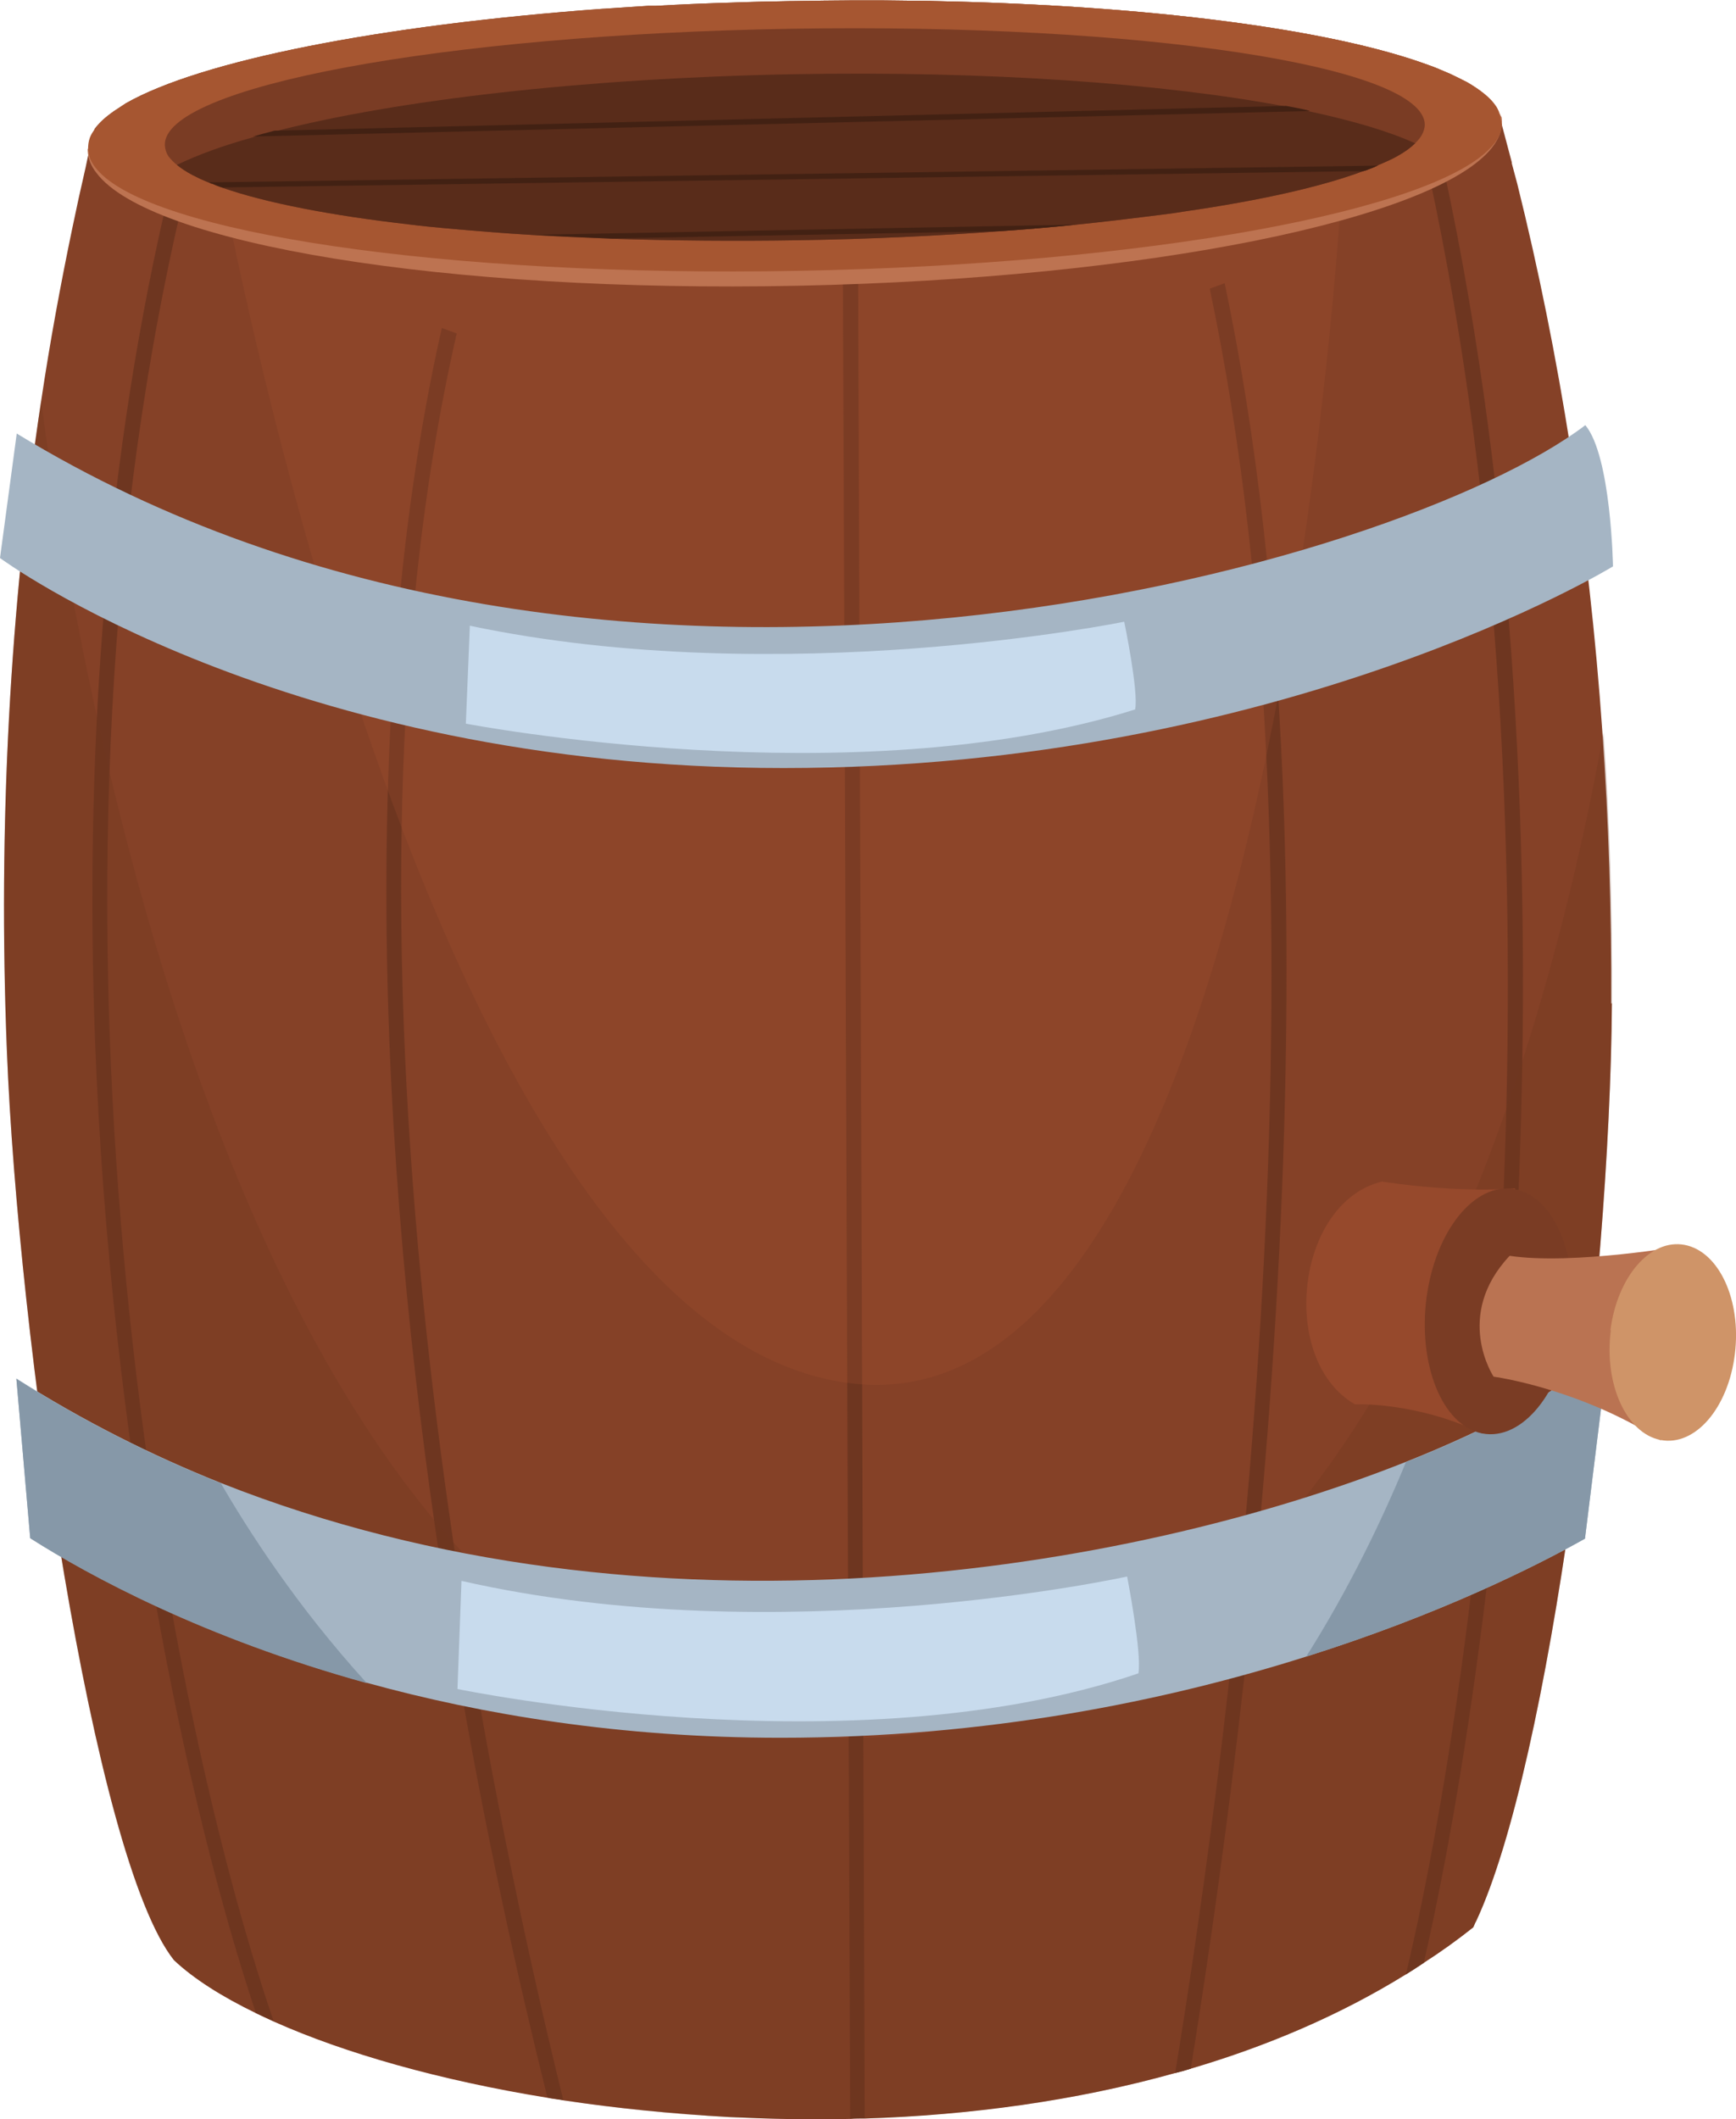<?xml version="1.0" encoding="UTF-8"?><svg xmlns="http://www.w3.org/2000/svg" viewBox="0 0 47.7 58.22"><defs><style>.d{fill:#8698a8;}.e{fill:#7a3c24;}.f{fill:#c8dbed;}.g{fill:#a65631;}.h{fill:#cf9468;}.i{fill:#a5b5c4;}.j{fill:#854127;}.k{fill:#96492c;}.l{isolation:isolate;}.m{fill:#592c1a;}.n{fill:#ba7352;}.o{mix-blend-mode:multiply;opacity:.3;}.o,.p{fill:#6e3620;}.q{fill:#b05634;mix-blend-mode:screen;opacity:.2;}.r{fill:#422113;}.s{fill:#bd7351;}</style></defs><g class="l"><g id="a"/><g id="b"><g id="c"><g><g><g><path class="j" d="M44.29,27.56c-.05,7.87-1.7,20.87-3.73,25.22-.04,.06-.05,.12-.08,.17-.44,.35-.9,.68-1.37,.98-.16,.11-.32,.21-.48,.31-1.81,1.12-3.81,1.97-5.91,2.59-.15,.05-.29,.09-.43,.12-2.75,.77-5.66,1.16-8.52,1.25-.13,0-.27,0-.4,.01-1.12,.03-2.23,0-3.33-.05-1.57-.09-3.1-.24-4.56-.46-.15-.03-.3-.04-.44-.07-2.96-.48-5.56-1.22-7.51-2.09-.17-.08-.33-.15-.49-.23-.95-.46-1.72-.95-2.26-1.46C2.55,51.04,.5,36.73,.19,28.89c-.25-6.23,.09-12.27,.94-17.87,.24-1.61,.53-3.18,.85-4.72h0c.12-.58,.24-1.13,.37-1.69,.03-.13,.05-.25,.08-.38,.02-.07,.04-.15,.05-.22,.04-.16,.08-.31,.12-.47,.03-.04,.06-.08,.1-.12,.15-.17,.36-.33,.63-.5h0s.08-.05,.12-.08C5.5,1.67,10.41,.69,16.58,.24c0,0,.01,0,.02,0,.4-.03,.8-.05,1.21-.08,.07,0,.13,0,.21,0,.7-.04,1.41-.07,2.13-.09,.52-.02,1.04-.03,1.58-.04h.09c1.09-.02,2.17-.03,3.22-.01,.21,0,.43,0,.64,.01,5.94,.12,10.9,.78,13.55,1.75h0c.18,.06,.36,.14,.52,.21,.08,.03,.16,.07,.24,.11,.11,.05,.22,.11,.32,.16h0c.36,.21,.64,.43,.79,.66,.04,.05,.06,.1,.08,.15,0,0,0,.02,0,.03,.02,.08,.04,.16,.06,.23,.1,.38,.2,.75,.3,1.13,0,.01,0,.02,0,.03,.05,.18,.1,.38,.15,.56,1.16,4.66,1.97,9.75,2.34,15.08,.17,2.43,.25,4.92,.24,7.44Z"/><g><path class="p" d="M39.11,53.93c-.16,.11-.32,.21-.48,.31,2.27-9.57,4.65-30.77,.64-49.42l.41-.13c3.97,18.45,1.69,39.42-.56,49.24Z"/><path class="p" d="M32.72,56.83c-.14,.04-.29,.08-.43,.12,1.5-9.18,4.57-31.87,.95-49.02l.41-.15c3.61,17.13,.58,39.69-.93,49.05Z"/><path class="p" d="M7.53,55.53c-.17-.08-.34-.15-.5-.23-1.91-5.73-4-15.63-4.42-26.74-.27-7.35,.19-15.25,1.92-22.8l.41,.13c-4.41,19.13-.57,40.44,2.58,49.64Z"/><path class="p" d="M15.48,57.69c-.15-.02-.3-.04-.44-.07-1.46-5.88-4.01-17.48-4.38-30.15-.18-6.31,.18-12.72,1.48-18.46l.41,.15c-3.96,17.32,.78,39.81,2.93,48.54Z"/><path class="p" d="M23.76,58.19c-.13,0-.27,0-.4,.01l-.2-50.51h.42l.18,50.49Z"/></g><path class="q" d="M5.93,4.17s5.7,32.54,17.52,33.84c11.85,1.3,13.49-34.01,13.49-34.01l-31.02,.17Z"/><path class="o" d="M44.29,27.56c-.05,7.87-1.7,20.87-3.73,25.22-.03,.06-.05,.11-.09,.17-.44,.35-.9,.68-1.36,.98-.16,.11-.32,.21-.48,.31-1.81,1.12-3.81,1.97-5.91,2.59-.15,.04-.29,.08-.43,.12-2.75,.77-5.66,1.15-8.52,1.25-.13,0-.27,0-.4,.01-1.12,.03-2.23,0-3.33-.05-1.57-.08-3.11-.24-4.56-.46-.15-.03-.3-.04-.44-.08-2.95-.48-5.56-1.22-7.51-2.09-.17-.08-.33-.15-.49-.23-.95-.46-1.72-.95-2.26-1.45C2.54,51.04,.5,36.73,.19,28.89c-.25-6.23,.09-12.27,.94-17.87,1.24,9.28,6.25,36.41,21.98,36.72,14.04,.28,19.23-18.09,20.95-27.62,.17,2.43,.25,4.92,.23,7.44Z"/></g><path class="s" d="M41.27,3.35c0,.24-.09,.47-.27,.7-1.54,1.97-9.48,3.6-19.06,3.8-9.72,.2-17.83-1.15-19.29-3.1-.15-.19-.23-.39-.24-.6v-.04c.04-.12,.09-.23,.14-.35,.05-.11,.1-.22,.14-.33,.07-.08,.15-.15,.25-.23,.11-.09,.24-.18,.38-.27h0s.08-.06,.13-.08C5.5,1.68,10.41,.69,16.58,.25c0,0,.01,0,.02,0,.4-.03,.8-.05,1.21-.08,.07,0,.13,0,.2,0,.73-.04,1.47-.07,2.23-.1,.52-.02,1.04-.03,1.57-.04,1.1-.02,2.17-.02,3.22-.01,.21,0,.43,0,.64,.01,5.95,.12,10.92,.78,13.56,1.75,.19,.07,.37,.14,.53,.21,.08,.03,.16,.08,.24,.11,.11,.06,.22,.11,.32,.16h0c.36,.21,.64,.43,.79,.66,.05,.09,.09,.18,.13,.27l.02,.03s.01,.09,.01,.14Z"/><path class="g" d="M41.27,3.38c0,.22-.09,.43-.27,.63-1.54,1.78-9.48,3.25-19.05,3.43-9.72,.18-17.83-1.04-19.29-2.79-.12-.14-.19-.27-.22-.41,0-.04-.01-.08-.02-.13h0c0-.12,.01-.22,.05-.33,.03-.08,.08-.16,.14-.24,.03-.04,.06-.08,.1-.12,.15-.17,.36-.33,.63-.5h0s.08-.05,.12-.08C5.5,1.67,10.41,.69,16.58,.24c0,0,.01,0,.02,0,.4-.03,.8-.05,1.21-.08,.07,0,.13,0,.21,0,.7-.04,1.41-.07,2.13-.09,.52-.02,1.04-.03,1.58-.04h.09c1.09-.02,2.17-.03,3.22-.01,.21,0,.43,0,.64,.01,5.94,.12,10.9,.78,13.55,1.75h0c.18,.06,.36,.14,.52,.21,.08,.03,.16,.07,.24,.11,.11,.05,.22,.11,.32,.16h0c.36,.21,.64,.43,.79,.66,.04,.05,.06,.1,.08,.15,0,0,0,.02,0,.03,.02,.03,.03,.07,.04,.1,.01,.05,.02,.09,.03,.14,0,.02,0,.05,0,.07Z"/><path class="e" d="M39.15,3.41c0,.1-.03,.21-.09,.31-.04,.07-.1,.14-.17,.21-.12,.12-.28,.24-.48,.35-.15,.09-.32,.16-.5,.24-.02,0-.04,.02-.06,.03-.08,.04-.16,.07-.24,.1-.05,.02-.1,.04-.15,.05-1.15,.43-2.84,.81-4.92,1.11-.3,.05-.62,.09-.95,.13-.64,.08-1.31,.16-2,.23-.67,.07-1.37,.13-2.09,.18-1.74,.13-3.62,.22-5.56,.25-1.77,.03-3.49,.01-5.11-.04-.73-.03-1.44-.06-2.13-.1-.86-.05-1.69-.12-2.47-.19-.33-.03-.64-.06-.95-.1-2.2-.25-3.98-.6-5.16-1.01-.1-.03-.2-.07-.29-.11-.03,0-.06-.02-.08-.03-.07-.03-.13-.05-.19-.08-.1-.04-.18-.09-.27-.13-.17-.09-.32-.19-.43-.28-.09-.07-.16-.15-.22-.22-.07-.1-.1-.2-.11-.31-.09-1.61,7.61-3.05,17.21-3.21,9.6-.16,17.4,1.02,17.41,2.64Z"/><path class="m" d="M38.89,3.93c-.12,.12-.28,.24-.48,.35-.15,.09-.32,.16-.5,.24-.02,0-.04,.02-.06,.03-.08,.04-.16,.07-.24,.1-.05,.02-.1,.04-.15,.05-1.15,.43-2.84,.81-4.92,1.11-.3,.05-.62,.09-.95,.13-.64,.08-1.31,.16-2,.23-.67,.07-1.37,.13-2.09,.18-1.74,.13-3.62,.22-5.56,.25-1.77,.03-3.49,.01-5.11-.04-.73-.03-1.44-.06-2.13-.1-.86-.05-1.69-.12-2.47-.19-.33-.03-.64-.06-.95-.1-2.2-.25-3.98-.6-5.16-1.01-.1-.03-.2-.07-.29-.11-.03,0-.06-.02-.08-.03-.07-.03-.13-.05-.19-.08-.1-.04-.18-.09-.27-.13-.17-.09-.32-.19-.43-.28,.56-.27,1.26-.53,2.1-.76,.09-.03,.19-.05,.29-.08,.1-.03,.2-.05,.3-.08h0c3.34-.86,8.46-1.46,14.2-1.57,5.37-.1,10.22,.25,13.6,.89,.21,.04,.42,.08,.62,.13h.01c1.2,.26,2.19,.55,2.91,.88Z"/><g><path class="r" d="M35.98,3.05L6.95,3.75c.19-.05,.39-.11,.59-.16l27.8-.68c.22,.04,.43,.08,.63,.13Z"/><path class="r" d="M37.85,4.55c-.08,.04-.16,.07-.24,.1-.05,.02-.1,.04-.15,.05l-31.34,.45c-.1-.03-.2-.07-.29-.11-.03,0-.06-.02-.08-.03l32.11-.46Z"/><path class="r" d="M29.59,6.17c-.67,.07-1.37,.13-2.09,.18l-10.67,.2c-.73-.03-1.44-.06-2.13-.1l14.89-.28Z"/></g></g><path class="i" d="M.46,11.91c16.23,9.91,38.01,3.65,43.1-.23,.71,.85,.76,3.88,.76,3.88,0,0-9.06,5.54-22.79,5.54S0,15.33,0,15.33l.46-3.42Z"/><path class="f" d="M12.91,17.19l-.11,2.69s10.65,2.05,18.39-.39c.1-.49-.3-2.41-.3-2.41,0,0-9.39,1.92-17.98,.11Z"/><path class="i" d="M44.1,37.82l-.55,4.45c-1.37,.77-4.01,2.09-7.66,3.24-3.82,1.21-8.75,2.23-14.44,2.23-4.4,0-8.22-.64-11.37-1.51-4.49-1.24-7.63-2.95-9.25-3.98l-.38-4.38c1.81,1.15,3.69,2.1,5.62,2.87,11.82,4.68,24.99,2.43,32.56-.58,2.34-.93,4.15-1.93,5.22-2.82,.09,.12,.18,.28,.25,.47Z"/><path class="f" d="M12.68,43.43l-.11,2.97s10.84,2.26,18.71-.43c.1-.55-.31-2.66-.31-2.66,0,0-9.55,2.11-18.29,.12Z"/><path class="d" d="M6.07,40.75c.72,1.24,2.05,3.34,4.01,5.49-4.49-1.24-7.63-2.95-9.25-3.98l-.38-4.38c1.81,1.15,3.69,2.1,5.62,2.87Z"/><path class="d" d="M44.1,37.82l-.55,4.45c-1.37,.77-4.01,2.09-7.66,3.24,1.17-1.85,2.08-3.74,2.74-5.34,2.34-.93,4.15-1.93,5.22-2.82,.09,.12,.18,.28,.25,.47Z"/><g><path class="k" d="M40.73,39.38c-1.83-.88-3.5-.8-3.5-.8-2.1-1.21-1.63-5.54,.74-6.12,2.19,.33,3.66,.19,3.66,.19l-.89,6.72Z"/><path class="e" d="M39.2,35.62c-.25,1.86,.43,3.55,1.53,3.76,1.1,.21,2.19-1.14,2.43-3,.24-1.85-.45-3.51-1.54-3.71-1.09-.2-2.17,1.12-2.42,2.96Z"/><path class="n" d="M45.63,39.57c-2.25-1.44-4.59-1.75-4.59-1.75,0,0-1.11-1.67,.44-3.32,1.75,.26,4.81-.28,4.81-.28l-.66,5.35Z"/><path class="h" d="M44.26,36.55c-.19,1.48,.43,2.83,1.37,3.01,.95,.18,1.86-.88,2.04-2.37,.18-1.48-.44-2.81-1.38-2.99-.94-.18-1.85,.87-2.04,2.34Z"/></g></g></g></g></g></svg>